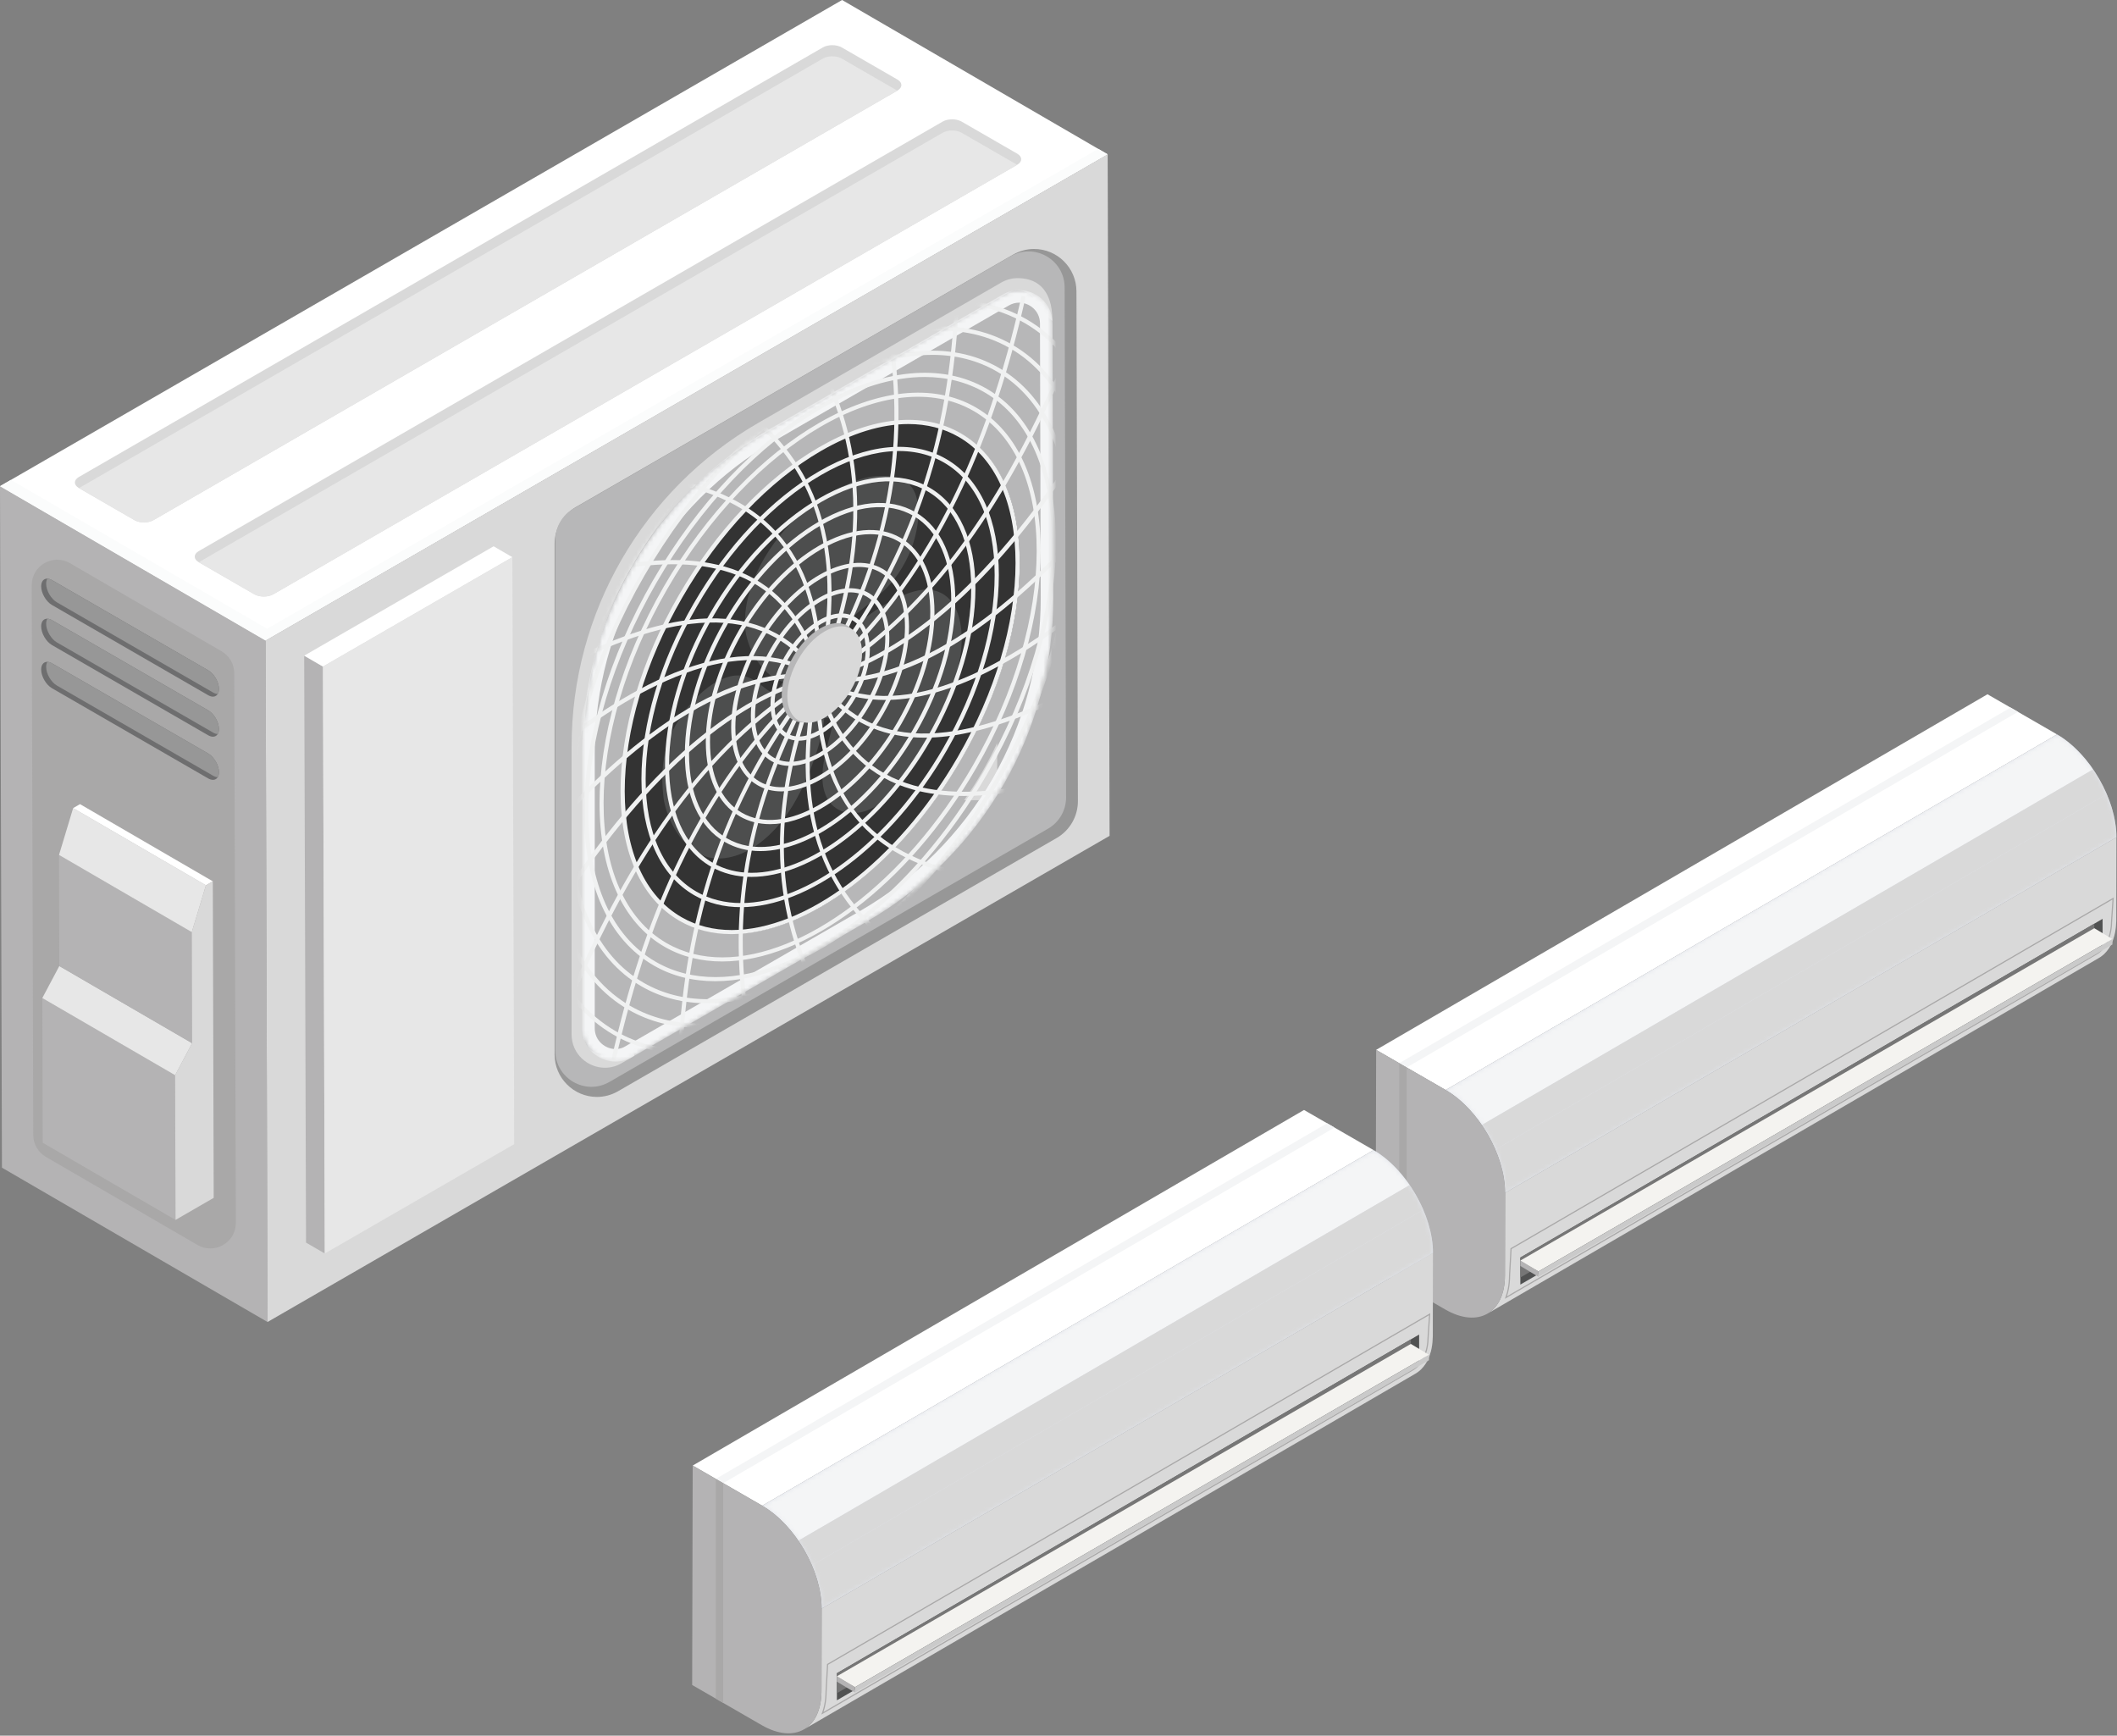<?xml version="1.0" encoding="UTF-8"?> <svg xmlns="http://www.w3.org/2000/svg" width="494" height="405" viewBox="0 0 494 405" fill="none"><rect x="0" y="0" width="494" height="405" fill="#808080" stroke="none"/><path d="M351.211 278.345L351.176 297.586C351.176 298.134 351.151 298.662 351.102 299.168L351.1 299.178C351.077 299.41 351.049 299.638 351.017 299.864L350.996 300.007L350.904 300.544L350.872 300.703L350.755 301.221L350.722 301.346C350.612 301.772 350.48 302.177 350.331 302.562L350.314 302.601L350.1 303.106L350.04 303.228L349.84 303.624L349.766 303.758L349.547 304.122L349.473 304.242L349.195 304.64L349.16 304.691L348.828 305.094L348.699 305.235L348.483 305.461L348.301 305.633L348.144 305.774L347.748 306.092L347.646 306.17L347.121 306.514L489.768 223.537L490.264 223.217L490.494 223.044L490.743 222.842L490.856 222.754L491.036 222.581L491.089 222.531C491.476 222.153 491.828 221.724 492.142 221.243L492.432 220.759L492.476 220.678L492.706 220.224L492.743 220.148C492.996 219.602 493.208 219.008 493.374 218.367L493.402 218.259L493.524 217.727L493.554 217.575L493.646 217.031L493.669 216.893C493.701 216.667 493.729 216.437 493.752 216.202V216.195C493.796 215.75 493.821 215.291 493.828 214.815V214.612L493.863 195.371L351.211 278.345Z" fill="#D9D9D9"></path><path d="M352.734 291.451L352.39 297.595C352.388 298.167 352.36 298.74 352.307 299.293C352.284 299.547 352.254 299.793 352.22 300.033L352.194 300.192L352.095 300.775L352.061 300.95L351.93 301.517L351.897 301.653C351.824 301.931 351.743 302.206 351.653 302.471L489.156 222.487L489.563 222.225L489.674 222.139L489.748 222.084L489.95 221.921L490.054 221.838L490.238 221.66C490.563 221.345 490.858 220.983 491.116 220.584L491.137 220.552L491.37 220.165L491.407 220.098L491.605 219.704L491.639 219.637C491.86 219.153 492.049 218.623 492.197 218.061L492.22 217.962L492.33 217.483L492.358 217.342L492.443 216.849L492.464 216.72C492.492 216.513 492.519 216.301 492.54 216.08C492.579 215.658 492.605 215.232 492.609 214.813L492.941 209.901L352.734 291.451ZM351.148 303.076L351.277 302.724C351.411 302.362 351.531 301.98 351.635 301.586L351.667 301.452L351.796 300.895L351.83 300.722L351.927 300.15L351.953 299.994C351.985 299.759 352.015 299.517 352.04 299.268C352.091 298.724 352.118 298.157 352.121 297.588L352.471 291.289L352.533 291.252L493.243 209.412L492.879 214.824C492.874 215.244 492.849 215.677 492.81 216.105C492.787 216.333 492.761 216.548 492.731 216.76L492.711 216.889L492.623 217.395L492.595 217.536L492.482 218.027L492.457 218.128C492.307 218.706 492.114 219.252 491.883 219.752L491.849 219.819L491.644 220.227L491.605 220.296L491.365 220.697L491.344 220.729C491.072 221.146 490.766 221.524 490.427 221.854L490.319 221.957L490.225 222.047L490.125 222.126L489.911 222.296L489.858 222.34L489.718 222.444L489.291 222.72L351.148 303.076Z" fill="#A9A8A8"></path><path d="M321.125 244.974L463.777 162L480.006 171.368L337.354 254.342L321.125 244.974Z" fill="white"></path><path d="M326.512 248.082L469.164 165.108L470.901 166.101L328.249 249.078L326.512 248.082Z" fill="#F4F5F6"></path><path d="M337.355 254.342L480.007 171.368C487.682 175.801 493.887 186.549 493.866 195.371L351.212 278.345C351.237 269.525 345.03 258.777 337.355 254.342Z" fill="#E1E4EB"></path><mask id="mask0_555_135" style="mask-type:luminance" maskUnits="userSpaceOnUse" x="337" y="171" width="157" height="108"><path d="M337.352 254.342L480.003 171.368C487.678 175.801 493.883 186.549 493.862 195.371L351.208 278.345C351.233 269.525 345.026 258.777 337.352 254.342Z" fill="white"></path></mask><g mask="url(#mask0_555_135)"><path d="M337.352 254.342L480.004 171.368C483.174 173.2 486.1 176.114 488.436 179.524L345.784 262.498C343.448 259.091 340.524 256.176 337.352 254.342Z" fill="#F4F5F6"></path><path d="M345.785 262.498L488.437 179.524C489.674 181.333 490.748 183.285 491.607 185.289L348.958 268.263C348.098 266.258 347.022 264.309 345.785 262.498Z" fill="#D9D9D9"></path><path d="M348.957 268.263L491.607 185.289C493.037 188.637 493.869 192.134 493.862 195.371L351.208 278.345C351.22 275.108 350.388 271.611 348.957 268.263Z" fill="#D9D9D9"></path></g><path d="M351.208 278.342L351.175 297.583C351.155 306.419 344.906 309.979 337.229 305.543L328.248 300.362L326.511 299.359L321 296.175L321.124 244.974L326.511 248.082L328.248 249.084L337.354 254.342C345.028 258.777 351.235 269.523 351.208 278.342Z" fill="#B4B3B4"></path><path d="M490.636 214.406V220.719L354.77 299.751V293.433L488.703 215.531L489.675 214.966L490.636 214.406Z" fill="#515252"></path><path d="M488.703 215.531V220.19L354.77 298.095V293.434L488.703 215.531Z" fill="#767676"></path><path d="M328.249 249.084V300.362L326.512 299.36V248.082L328.249 249.084Z" fill="#A9A8A8"></path><path d="M354.77 294.144L354.772 295.402L359.002 297.938L359 296.68L354.77 294.144Z" fill="#B4B3B4"></path><path d="M492.933 219.127L359 296.679L354.77 294.142L488.703 216.59L492.933 219.127Z" fill="#F4F3F0"></path><path d="M359 296.68L359.002 297.938L492.936 220.384L492.934 219.128L359 296.68Z" fill="#CACACA"></path><path d="M477.761 201.594C477.761 201.949 477.512 202.378 477.208 202.555C476.901 202.733 476.652 202.59 476.652 202.235C476.652 201.882 476.901 201.452 477.208 201.276C477.512 201.099 477.761 201.242 477.761 201.594Z" fill="#D9D9D9"></path><path d="M480.259 206.997L480.061 207.179L479.943 207.589L479.879 207.684L479.904 207.7L479.955 207.598L480.155 207.499L480.259 206.997Z" fill="#D9D9D9"></path><path d="M476.922 210.757L476.839 210.879L476.585 210.927L476.332 211.602L476.604 211.434C476.811 211.317 476.903 211.019 476.848 210.895L476.947 210.789L476.922 210.757Z" fill="#D9D9D9"></path><path d="M478.005 206.672L477.963 206.596L477.927 206.644L477.989 206.693L477.922 206.992H478.341L478.32 206.725C478.314 206.515 478.122 206.541 478.005 206.672Z" fill="#D9D9D9"></path><path d="M480.007 208.22L479.948 208.151L479.876 208.093L479.528 207.98L479.107 208.098C478.814 208.252 478.544 208.508 478.3 208.764C478.056 209.022 477.832 209.289 477.623 209.547L477.319 209.907L477.017 210.206L476.464 210.644L476.026 210.913C475.784 211.047 475.648 211.1 475.648 211.1L475.637 211.114L475.644 211.123C475.644 211.123 475.782 211.075 476.026 210.948L476.466 210.692L477.035 210.268L477.349 209.969L477.664 209.609C477.876 209.361 478.1 209.098 478.339 208.854C478.579 208.612 478.839 208.374 479.1 208.245L479.468 208.153L479.765 208.266L479.825 208.319L479.881 208.386L479.952 208.545L479.98 208.962C479.943 209.271 479.809 209.612 479.62 209.881C479.434 210.153 479.196 210.342 478.975 210.434L478.814 210.492L478.671 210.51L478.459 210.416L478.436 209.863L478.719 209.393L478.978 209.287L479.04 209.294L479.06 209.298L479.072 209.289V209.275L479.054 209.266L478.994 209.245L478.708 209.331L478.508 209.543L478.346 209.865L478.268 210.234L478.339 210.566L478.595 210.711L478.768 210.697L478.952 210.642L479.348 210.407L479.549 210.22L479.731 209.987C479.961 209.655 480.118 209.248 480.148 208.888L480.102 208.404L480.007 208.22Z" fill="#D9D9D9"></path><path d="M478.078 207.587L477.967 207.518L477.403 207.679L477.142 207.923L476.949 208.223L476.841 208.529L476.829 208.78L476.857 208.872L476.907 208.935L476.935 208.955L476.967 208.964L477.032 208.969L477.235 208.893L477.306 208.845L477.315 208.831L477.306 208.824V208.826L477.237 208.856L477.062 208.888L477.013 208.872L476.993 208.859L476.974 208.838L476.944 208.782L476.933 208.706L476.937 208.612L476.96 208.504L477 208.388L477.053 208.273L477.214 208.047L477.421 207.865L477.852 207.75L478.043 208.13V208.206L478.041 208.243L478.032 208.333L478.027 208.37L478.011 208.453L477.896 208.796C477.792 209.024 477.64 209.246 477.474 209.435L476.956 209.934L476.442 210.285L475.983 210.49L475.629 210.517L475.419 210.391L475.334 210.241L475.315 210.174L475.306 210.172L475.297 210.188L475.313 210.259L475.394 210.425L475.603 210.573L475.967 210.57L476.44 210.384L476.974 210.04L477.527 209.531C477.707 209.333 477.882 209.096 478.011 208.826L478.158 208.421L478.179 208.319L478.188 208.266L478.195 208.223L478.2 208.179L478.205 208.13L478.209 208.036L478.158 207.704L478.078 207.587Z" fill="#D9D9D9"></path><path d="M479.459 206.757L479.173 206.679L478.823 206.877L478.542 207.232L478.369 207.616L478.344 207.941L478.401 208.153L478.482 208.28L478.551 208.34L478.576 208.347L478.59 208.338L478.595 208.335V208.328L478.597 208.321H478.586L478.583 208.324L478.567 208.312L478.51 208.245L478.406 207.898L478.447 207.607L478.512 207.446L478.611 207.28L478.858 206.994L479.122 206.863L479.321 206.948L479.39 207.186L479.392 207.202V207.218L479.39 207.259L479.383 207.328L479.346 207.467L479.199 207.699L479.021 207.826L478.883 207.847L478.802 207.819L478.777 207.803L478.768 207.805L478.763 207.821L478.777 207.856L478.841 207.927L478.993 207.957L479.24 207.833L479.491 207.49L479.56 207.273L479.574 207.165L479.576 207.119V207.068L479.459 206.757Z" fill="#D9D9D9"></path><path d="M471.73 208.227L472.138 207.48V207.992L471.73 208.227Z" fill="#DEDEDD"></path><path d="M62.425 308.476L0.454 272.463L0 113.446L61.975 149.459L62.425 308.476Z" fill="#B4B3B4"></path><path d="M7.757 264.825L7.395 136.583C7.382 131.983 12.365 129.104 16.34 131.417L51.703 151.967C53.532 153.029 54.661 154.983 54.665 157.1L55.032 285.342C55.045 289.937 50.061 292.817 46.082 290.504L10.72 269.958C8.89 268.896 7.765 266.942 7.757 264.825Z" fill="#A9A8A8"></path><path d="M61.975 149.458L0 113.446L196.5 0L258.471 36.013L61.975 149.458Z" fill="white"></path><path d="M258.471 36.012L61.975 149.462L0 113.446L2.542 111.979L62.329 146.717L256.275 34.737L258.471 36.012Z" fill="#FBFCFC"></path><path d="M258.473 36.013L258.923 195.034L62.427 308.475L61.977 149.459L258.473 36.013Z" fill="#D9D9D9"></path><path d="M139.306 255.959C133.852 255.959 129.414 251.525 129.414 246.071V126.884C129.414 123.367 131.306 120.088 134.352 118.329L236.372 59.429C237.885 58.554 239.589 58.092 241.297 58.092C246.735 58.092 251.172 62.517 251.189 67.954L251.527 186.946C251.535 190.475 249.643 193.763 246.589 195.529L144.231 254.625C142.718 255.5 141.014 255.959 139.306 255.959Z" fill="#979797"></path><path d="M142.207 252.462L244.561 193.367C247.174 191.858 248.778 189.071 248.769 186.058L248.432 67.066C248.411 60.6 241.411 56.571 235.811 59.804L133.794 118.704C131.19 120.208 129.586 122.983 129.586 125.987V245.175C129.586 251.654 136.598 255.7 142.207 252.462Z" fill="#B7B7B8"></path><path d="M237.466 67.767C239.716 67.767 242.129 69.471 242.362 72.25L245.583 74.884C245.583 66.896 241.396 64.9 237.466 64.9C236.175 64.9 234.846 65.23 233.596 65.955L176.937 98.68C149.983 114.242 133.379 143 133.379 174.125V241.371C133.379 245.905 137.104 249.151 141.162 249.151C142.454 249.151 143.783 248.821 145.033 248.101L148.037 246.355L147.225 243.33L143.6 245.617C142.833 246.063 142.012 246.288 141.162 246.288C138.796 246.288 136.246 244.409 136.246 241.371V174.125C136.246 159.359 140.15 144.788 147.533 132C154.916 119.209 165.583 108.546 178.371 101.163L235.029 68.434C235.796 67.992 236.616 67.767 237.466 67.767Z" fill="#D9D9D9"></path><path d="M232.693 173.358C231.639 175.65 230.484 177.9 229.222 180.092C227.914 182.371 226.493 184.575 224.984 186.713H228.464C229.984 184.458 231.393 182.133 232.693 179.746V173.358Z" fill="#D9D9D9"></path><mask id="mask1_555_135" style="mask-type:luminance" maskUnits="userSpaceOnUse" x="135" y="67" width="111" height="181"><path d="M147.506 246.663L202.227 215.067C229.26 199.463 245.877 170.588 245.785 139.375L245.606 75.446C245.589 69.475 239.122 65.754 233.952 68.742L179.41 100.23C152.456 115.792 135.852 144.555 135.852 175.675V239.934C135.852 245.913 142.327 249.655 147.506 246.663Z" fill="white"></path></mask><g mask="url(#mask1_555_135)"><path d="M237.935 131.342C237.935 101.822 217.21 89.855 191.643 104.617C166.077 119.376 145.352 155.272 145.352 184.792C145.352 214.313 166.077 226.28 191.643 211.522C217.21 196.759 237.935 160.863 237.935 131.342Z" fill="#333333"></path><path d="M191.054 164.73L196 151.959L186.05 157.705L191.054 164.73ZM221.954 140.288C224.15 143.08 224.862 147.768 224.133 152.822C222.7 162.763 217.208 173.209 214.733 176.855C210.187 183.543 206.721 186.759 204.05 188.301C201.6 189.713 199.821 189.718 198.496 189.701C196.604 189.672 194.667 188.618 193.55 187.138C192.762 186.088 192.167 184.43 191.987 182.805C191.358 177.068 194.725 169.859 194.221 168.197C194.012 167.501 193.212 167.443 192.333 167.626C191.896 172.418 189.179 180.888 185.079 187.813C182.592 192.013 179.137 195.688 175.658 197.822L175.192 198.101C171.192 200.409 167.204 200.884 164.196 199.68C158.046 197.218 155.304 189.672 154.867 186.338C153.337 174.609 157.721 168.701 160.329 165.255C162.112 162.905 164.708 160.563 166.862 159.276C168.508 158.326 170.233 157.738 171.579 157.63C176.483 157.238 178.771 161.918 180.487 161.409L180.804 161.272C181.433 160.905 182.096 160.043 182.683 159.093C179.483 158.226 175.637 154.268 174.25 148.688C173.404 145.309 173.858 140.755 175.496 136.284C177.446 130.943 180.921 125.693 184.775 121.893C187.817 118.888 190.967 116.622 193.833 114.968C198.108 112.501 201.758 111.384 203.504 111.201C213.754 110.097 214.117 115.955 214.279 119.434C214.387 121.813 213.725 125.209 212.687 127.976C211.954 129.934 210.746 132.218 209.537 133.955C205.262 140.084 199.608 142.613 198.392 144.784C197.879 145.693 197.892 146.743 198.092 147.672C200.258 145.334 203.462 142.784 206.862 140.822C209.167 139.493 211.558 138.43 213.775 137.888C217.108 137.072 220.108 137.947 221.954 140.288Z" fill="#4D4E4E"></path><path d="M237.827 67.688C236.531 67.688 235.206 68.021 233.952 68.742L179.41 100.229C152.456 115.792 135.852 144.554 135.852 175.675V239.933C135.852 244.471 139.577 247.717 143.635 247.717C144.927 247.717 146.256 247.383 147.506 246.663L202.227 215.067C229.26 199.463 245.877 170.588 245.789 139.375L245.606 75.446C245.593 70.921 241.877 67.688 237.827 67.688ZM237.827 70.621C240.152 70.621 242.668 72.471 242.677 75.454L242.856 139.383C242.897 154.183 239.018 168.783 231.639 181.613C224.256 194.438 213.581 205.129 200.764 212.529L146.039 244.125C145.281 244.563 144.472 244.783 143.635 244.783C141.302 244.783 138.785 242.929 138.785 239.933V175.675C138.785 160.921 142.685 146.363 150.064 133.583C157.439 120.804 168.097 110.146 180.877 102.771L235.418 71.279C236.177 70.842 236.985 70.621 237.827 70.621Z" fill="#F4F5F6"></path><path d="M193.71 150.892C192.972 150.892 192.135 151.15 191.26 151.654C189.718 152.546 188.264 154.084 187.164 155.988C186.064 157.892 185.46 159.921 185.46 161.7C185.46 163.379 186.001 164.621 186.985 165.188C187.968 165.754 189.314 165.604 190.768 164.763C192.31 163.875 193.764 162.338 194.864 160.434C197.047 156.65 197.13 152.438 195.043 151.234C194.651 151.004 194.201 150.892 193.71 150.892ZM188.314 166.504C187.655 166.504 187.043 166.346 186.497 166.034C185.197 165.284 184.48 163.746 184.48 161.7C184.485 159.75 185.135 157.55 186.318 155.5C187.501 153.45 189.08 151.784 190.768 150.809C192.543 149.788 194.235 149.638 195.53 150.384C198.164 151.904 198.243 156.534 195.71 160.921C194.526 162.971 192.943 164.638 191.26 165.609C190.23 166.204 189.226 166.504 188.314 166.504Z" fill="#F0F1F1"></path><path d="M187.104 155.521C184.645 159.775 184.566 164.346 186.925 165.704C188.02 166.338 189.516 166.175 191.133 165.242C192.837 164.259 194.441 162.559 195.654 160.459C198.112 156.2 198.195 151.634 195.837 150.271C193.475 148.909 189.558 151.263 187.104 155.521ZM188.408 167.063C187.691 167.063 187.025 166.892 186.433 166.55C183.562 164.892 183.483 159.834 186.254 155.029C189.029 150.229 193.45 147.767 196.325 149.425C199.195 151.084 199.275 156.146 196.504 160.946C195.204 163.192 193.47 165.017 191.625 166.088C190.5 166.734 189.404 167.063 188.408 167.063Z" fill="#F0F1F1"></path><path d="M183.941 153.696C179.741 160.967 179.662 168.813 183.762 171.18C185.704 172.3 188.325 172.021 191.133 170.4C194.033 168.725 196.758 165.846 198.816 162.284C200.87 158.721 202.004 154.917 202.004 151.571C202.004 148.325 200.937 145.917 198.995 144.796C197.054 143.675 194.437 143.955 191.625 145.575C188.729 147.25 186 150.134 183.941 153.696ZM186.412 172.834C185.27 172.834 184.212 172.567 183.275 172.025C178.708 169.388 178.629 160.946 183.095 153.209C185.237 149.5 188.091 146.488 191.133 144.73C194.262 142.925 197.225 142.646 199.483 143.95C201.741 145.255 202.983 147.959 202.983 151.571C202.983 155.084 201.804 159.063 199.662 162.771C197.521 166.48 194.666 169.488 191.625 171.246C189.795 172.3 188.02 172.834 186.412 172.834Z" fill="#F0F1F1"></path><path d="M180.711 151.834C177.794 156.888 176.186 162.288 176.186 167.042C176.186 171.696 177.732 175.15 180.536 176.771C186.415 180.167 196.061 174.505 202.04 164.15C208.019 153.792 208.103 142.6 202.223 139.205C196.34 135.809 186.694 141.475 180.711 151.834ZM184.323 178.713C182.782 178.713 181.332 178.359 180.044 177.617C176.928 175.817 175.211 172.059 175.211 167.042C175.211 162.121 176.865 156.546 179.865 151.346C186.115 140.521 196.365 134.696 202.711 138.359C209.057 142.025 209.136 153.813 202.886 164.638C197.907 173.263 190.386 178.713 184.323 178.713Z" fill="#F0F1F1"></path><path d="M200.434 132.292C193.026 132.292 183.705 139.155 177.467 149.959C173.68 156.517 171.596 163.526 171.596 169.692C171.596 175.767 173.617 180.276 177.288 182.396C180.959 184.517 185.876 184.013 191.134 180.976C196.48 177.892 201.505 172.58 205.292 166.026C213.063 152.563 213.142 138.009 205.471 133.58C203.959 132.705 202.255 132.292 200.434 132.292ZM182.321 184.663C180.309 184.663 178.446 184.192 176.801 183.242C172.813 180.942 170.617 176.13 170.617 169.692C170.617 163.355 172.751 156.176 176.621 149.471C184.659 135.542 197.821 128.038 205.959 132.734C214.101 137.434 214.176 152.588 206.138 166.513C202.267 173.217 197.113 178.651 191.626 181.821C188.351 183.709 185.184 184.663 182.321 184.663Z" fill="#F0F1F1"></path><path d="M203.078 124.646C199.574 124.646 195.674 125.829 191.624 128.171C184.699 132.167 178.187 139.05 173.278 147.546C168.378 156.038 165.678 165.117 165.678 173.108C165.678 181.008 168.316 186.879 173.103 189.642C177.891 192.408 184.295 191.754 191.133 187.808C198.058 183.808 204.57 176.933 209.47 168.442C214.378 159.946 217.078 150.863 217.078 142.867C217.078 134.971 214.445 129.096 209.653 126.333C207.703 125.204 205.483 124.646 203.078 124.646ZM179.678 192.308C177.103 192.308 174.72 191.704 172.616 190.488C167.512 187.542 164.699 181.371 164.699 173.108C164.699 164.946 167.445 155.696 172.433 147.058C177.424 138.413 184.066 131.408 191.133 127.325C198.287 123.192 205.041 122.538 210.145 125.488C215.245 128.433 218.058 134.604 218.058 142.867C218.058 151.033 215.308 160.288 210.32 168.929C205.333 177.567 198.691 184.571 191.624 188.654C187.416 191.079 183.353 192.308 179.678 192.308Z" fill="#F0F1F1"></path><path d="M169.825 145.551C164 155.642 160.792 166.43 160.792 175.93C160.792 185.338 163.938 192.334 169.646 195.63C181.529 202.492 200.946 191.192 212.929 170.438C224.913 149.68 224.996 127.209 213.113 120.346C207.4 117.051 199.767 117.821 191.625 122.526C183.396 127.28 175.654 135.455 169.825 145.551ZM177.429 198.592C174.446 198.596 171.646 197.913 169.158 196.476C163.133 192.996 159.812 185.701 159.812 175.93C159.812 166.263 163.067 155.301 168.979 145.063C174.892 134.821 182.758 126.517 191.133 121.68C199.596 116.796 207.575 116.021 213.6 119.501C225.95 126.63 226.029 149.701 213.775 170.926C203.992 187.871 189.254 198.592 177.429 198.592Z" fill="#F0F1F1"></path><path d="M166.525 143.646C152.725 167.55 152.646 193.434 166.346 201.346C169.067 202.917 172.129 203.663 175.4 203.663C188.596 203.663 205.167 191.5 216.229 172.342C222.938 160.721 226.634 148.296 226.634 137.35C226.634 126.509 223.004 118.438 216.413 114.63C209.817 110.825 201.017 111.713 191.625 117.138C182.146 122.613 173.234 132.025 166.525 143.646ZM175.338 204.617C171.917 204.617 168.713 203.838 165.859 202.192C151.692 194.009 151.609 167.53 165.679 143.159C172.471 131.392 181.513 121.85 191.134 116.292C200.842 110.688 209.992 109.796 216.9 113.784C223.809 117.775 227.613 126.142 227.613 137.35C227.609 148.463 223.867 161.063 217.075 172.834C205.834 192.296 188.913 204.617 175.338 204.617Z" fill="#F0F1F1"></path><path d="M162.659 141.417C154.917 154.821 150.659 169.154 150.659 181.783C150.659 194.313 154.855 203.638 162.484 208.042C165.63 209.858 169.171 210.721 172.951 210.721C188.196 210.721 207.326 196.688 220.092 174.575C227.834 161.167 232.101 146.825 232.101 134.196C232.105 121.663 227.905 112.338 220.28 107.933C212.651 103.529 202.476 104.558 191.626 110.825C180.688 117.142 170.401 128.004 162.659 141.417ZM172.888 211.679C168.959 211.679 165.271 210.779 161.992 208.888C154.055 204.304 149.68 194.675 149.68 181.783C149.68 168.988 153.988 154.479 161.813 140.929C169.638 127.371 180.055 116.379 191.134 109.979C202.301 103.529 212.826 102.504 220.767 107.088C228.709 111.671 233.08 121.3 233.08 134.196C233.076 146.996 228.767 161.508 220.938 175.067C207.996 197.483 188.513 211.679 172.888 211.679Z" fill="#F0F1F1"></path><path d="M211.967 98.946C205.738 98.946 198.813 101.046 191.626 105.196C179.384 112.263 167.876 124.421 159.209 139.425C150.551 154.425 145.784 170.467 145.78 184.596C145.78 198.634 150.488 209.08 159.034 214.013C162.559 216.046 166.53 217.017 170.767 217.017C187.838 217.017 209.251 201.313 223.538 176.567C232.205 161.563 236.976 145.513 236.976 131.379C236.98 117.346 232.271 106.896 223.726 101.963C220.234 99.946 216.267 98.946 211.967 98.946ZM170.705 217.971C166.317 217.971 162.205 216.971 158.546 214.859C149.684 209.742 144.805 198.996 144.805 184.596C144.805 170.296 149.621 154.084 158.363 138.938C167.113 123.788 178.751 111.504 191.134 104.35C203.605 97.15 215.355 96 224.213 101.117C233.076 106.234 237.955 116.979 237.955 131.379C237.951 145.684 233.134 161.904 224.388 177.054C209.921 202.109 188.155 217.971 170.705 217.971Z" fill="#F0F1F1"></path><path d="M155.717 137.413C135.958 171.634 135.879 208.713 155.542 220.063C159.45 222.321 163.854 223.396 168.554 223.396C187.475 223.396 211.204 206 227.033 178.588C246.796 144.35 246.883 107.263 227.221 95.913C207.558 84.558 175.479 103.175 155.717 137.413ZM168.492 224.35C163.642 224.35 159.096 223.246 155.05 220.909C134.925 209.288 134.842 171.613 154.871 136.921C174.904 102.221 207.579 83.446 227.708 95.067C247.837 106.688 247.912 144.375 227.879 179.075C211.875 206.796 187.792 224.35 168.492 224.35Z" fill="#F0F1F1"></path><path d="M215.763 87.963C208.372 87.963 200.155 90.451 191.622 95.376C177.113 103.755 163.467 118.167 153.197 135.955C142.93 153.734 137.276 172.755 137.276 189.509C137.276 206.168 142.867 218.568 153.022 224.43C157.209 226.847 161.926 227.997 166.959 227.997C187.213 227.997 212.613 209.384 229.555 180.043C250.709 143.401 250.793 103.701 229.738 91.547C225.593 89.151 220.876 87.963 215.763 87.963ZM166.897 228.955C161.709 228.955 156.855 227.772 152.534 225.276C142.063 219.234 136.301 206.53 136.301 189.509C136.301 172.584 142.001 153.393 152.351 135.467C162.705 117.534 176.48 102.997 191.134 94.53C205.876 86.017 219.759 84.659 230.23 90.701C251.747 103.126 251.826 143.422 230.401 180.53C213.284 210.176 187.53 228.951 166.897 228.955Z" fill="#F0F1F1"></path><path d="M217.546 82.804C209.609 82.804 200.784 85.475 191.621 90.767C176.046 99.763 161.396 115.234 150.371 134.325C139.351 153.413 133.284 173.829 133.284 191.813C133.284 209.704 139.288 223.025 150.196 229.321C154.696 231.917 159.763 233.155 165.167 233.155C186.921 233.155 214.192 213.171 232.376 181.671C243.401 162.579 249.471 142.154 249.476 124.167C249.476 106.275 243.471 92.95 232.563 86.654C228.105 84.079 223.038 82.804 217.546 82.804ZM165.105 234.109C159.546 234.109 154.342 232.842 149.709 230.167C138.488 223.688 132.305 210.067 132.305 191.813C132.305 173.659 138.421 153.071 149.526 133.838C160.634 114.596 175.413 99 191.134 89.921C206.942 80.792 221.83 79.329 233.051 85.809C244.276 92.288 250.451 105.909 250.451 124.167C250.451 142.325 244.33 162.921 233.221 182.163C214.859 213.967 187.238 234.109 165.105 234.109Z" fill="#F0F1F1"></path><path d="M147.249 132.53C135.399 153.055 128.874 175.013 128.874 194.359C128.87 213.609 135.336 227.943 147.078 234.722C151.92 237.518 157.374 238.847 163.19 238.847C186.595 238.847 215.932 217.355 235.49 183.476C247.349 162.938 253.882 140.972 253.882 121.622C253.882 102.368 247.42 88.034 235.682 81.255C211.353 67.209 171.682 90.209 147.249 132.53ZM163.128 239.805C157.157 239.805 151.565 238.443 146.586 235.568C134.532 228.609 127.895 213.976 127.895 194.359C127.895 174.847 134.47 152.713 146.403 132.038C171.107 89.255 211.374 66.093 236.17 80.409C248.224 87.368 254.861 102.005 254.857 121.622C254.857 141.138 248.278 163.28 236.336 183.964C216.599 218.151 186.911 239.805 163.128 239.805Z" fill="#F0F1F1"></path><path d="M143.849 130.567C117.549 176.117 117.47 225.484 143.674 240.613C148.895 243.625 154.77 245.059 161.036 245.059C186.241 245.059 217.832 221.917 238.895 185.438C265.203 139.871 265.286 90.492 239.082 75.363C226.432 68.059 209.578 69.75 191.62 80.121C173.582 90.538 156.616 108.454 143.849 130.567ZM160.974 246.013C154.553 246.013 148.536 244.55 143.186 241.459C116.515 226.063 116.432 176.096 143.003 130.075C155.853 107.817 172.945 89.775 191.132 79.271C209.407 68.721 226.607 67.034 239.57 74.517C266.241 89.917 266.316 139.892 239.741 185.925C218.499 222.713 186.557 246.013 160.974 246.013Z" fill="#F0F1F1"></path><path d="M175.712 247.713C172.621 234.471 171.683 222.009 172.854 209.613C174.237 194.95 178.712 180.121 186.162 165.529L187.029 165.975C173.266 192.942 169.971 218.846 176.662 247.488L175.712 247.713Z" fill="#F0F1F1"></path><path d="M194.401 238.788C188.03 228.847 184.205 218.751 182.705 207.918C180.93 195.118 182.509 181.022 187.401 166.018L188.33 166.322C179.309 193.984 181.501 216.847 195.226 238.263L194.401 238.788Z" fill="#F0F1F1"></path><path d="M212.913 224.388C203.684 218.438 197.213 211.4 193.129 202.871C188.3 192.796 186.867 180.384 188.867 165.979L189.834 166.113C186.163 192.559 193.667 210.813 213.442 223.567L212.913 224.388Z" fill="#F0F1F1"></path><path d="M229.965 205.43C218.519 203.901 209.848 200.426 203.453 194.809C195.873 188.151 191.503 178.268 190.461 165.426L191.432 165.347C193.336 188.759 205.619 201.188 230.094 204.463L229.965 205.43Z" fill="#F0F1F1"></path><path d="M224.981 185.729C220.569 185.729 216.585 185.225 212.981 184.221C203.16 181.475 196.135 174.813 192.098 164.413L193.006 164.059C196.985 174.3 203.602 180.584 213.243 183.279C221.335 185.538 231.431 185.204 244.119 182.254L244.339 183.209C237.098 184.892 230.681 185.729 224.981 185.729Z" fill="#F0F1F1"></path><path d="M215.762 172.13C206.791 172.13 199.387 169.076 193.691 163.013L194.404 162.346C201.041 169.409 209.704 172.188 220.883 170.834C230.283 169.701 241.3 165.638 254.562 158.413L255.029 159.271C241.658 166.555 230.525 170.655 221.004 171.805C219.2 172.021 217.454 172.13 215.762 172.13Z" fill="#F0F1F1"></path><path d="M206.552 163.33C202.51 163.33 198.706 162.642 195.164 161.271L195.518 160.359C204.393 163.8 214.539 162.879 226.539 157.55C236.602 153.079 247.777 145.555 260.702 134.542L261.335 135.288C248.339 146.359 237.085 153.934 226.935 158.442C219.61 161.696 212.793 163.33 206.552 163.33Z" fill="#F0F1F1"></path><path d="M196.354 159.263L196.316 158.288C206.712 157.85 217.975 153.146 229.8 144.296C239.833 136.788 250.396 126.309 262.091 112.259L262.846 112.884C251.1 126.992 240.479 137.525 230.387 145.08C218.233 154.175 207.1 158.813 196.354 159.263Z" fill="#F0F1F1"></path><path d="M197.143 157.15L196.797 156.238C217.634 148.4 237.864 127.742 258.634 93.088L259.472 93.592C249.772 109.775 240.505 122.546 231.147 132.634C220.055 144.588 208.614 152.838 197.143 157.15Z" fill="#F0F1F1"></path><path d="M197.472 155.121L196.922 154.313C218.309 139.759 235.347 115.617 250.547 78.342L251.451 78.713C244.451 95.875 237.168 110.017 229.18 121.95C219.718 136.079 209.051 147.242 197.472 155.121Z" fill="#F0F1F1"></path><path d="M197.352 153.326L196.66 152.634C216.831 132.459 230.089 105.896 238.381 69.038L239.335 69.255C235.514 86.23 230.706 100.784 224.627 113.751C217.431 129.105 208.256 142.417 197.352 153.326Z" fill="#F0F1F1"></path><path d="M196.799 151.88L196.008 151.309C213.579 126.901 222.145 99.734 222.966 65.821L223.941 65.846C223.562 81.484 221.554 95.467 217.804 108.592C213.362 124.121 206.295 138.688 196.799 151.88Z" fill="#F0F1F1"></path><path d="M195.871 150.884L195 150.442C208.767 123.472 212.058 97.572 205.367 68.93L206.317 68.709C209.413 81.947 210.346 94.409 209.179 106.805C207.796 121.463 203.317 136.297 195.871 150.884Z" fill="#F0F1F1"></path><path d="M194.629 150.397L193.7 150.097C202.721 122.43 200.534 99.572 186.809 78.155L187.629 77.63C194 87.567 197.825 97.667 199.329 108.497C201.1 121.301 199.521 135.397 194.629 150.397Z" fill="#F0F1F1"></path><path d="M193.165 150.438L192.194 150.304C195.865 123.858 188.365 105.6 168.586 92.85L169.119 92.029C178.344 97.979 184.815 105.017 188.903 113.546C193.728 123.621 195.161 136.033 193.165 150.438Z" fill="#F0F1F1"></path><path d="M190.596 151.067C188.696 127.655 176.413 115.23 151.934 111.955L152.063 110.988C163.509 112.517 172.179 115.992 178.579 121.609C186.159 128.263 190.529 138.151 191.571 150.988L190.596 151.067Z" fill="#F0F1F1"></path><path d="M189.025 152.355C185.05 142.117 178.429 135.83 168.787 133.138C160.696 130.876 150.6 131.213 137.916 134.163L137.691 133.209C150.541 130.222 160.796 129.892 169.05 132.197C178.871 134.938 185.9 141.601 189.933 152.001L189.025 152.355Z" fill="#F0F1F1"></path><path d="M127.471 158L127 157.142C140.375 149.863 151.504 145.763 161.029 144.613C172.383 143.238 181.571 146.196 188.338 153.4L187.625 154.071C180.992 147.009 172.333 144.229 161.146 145.579C151.746 146.717 140.729 150.779 127.471 158Z" fill="#F0F1F1"></path><path d="M121.329 181.876L120.695 181.13C133.691 170.059 144.945 162.484 155.095 157.972C167.175 152.609 177.862 151.655 186.866 155.147L186.512 156.055C177.637 152.618 167.491 153.534 155.491 158.868C145.429 163.339 134.254 170.864 121.329 181.876Z" fill="#F0F1F1"></path><path d="M119.938 204.159L119.188 203.534C130.933 189.425 141.55 178.892 151.646 171.338C163.796 162.242 174.929 157.604 185.671 157.154L185.713 158.129C175.321 158.563 164.054 163.271 152.229 172.121C142.196 179.629 131.633 190.109 119.938 204.159Z" fill="#F0F1F1"></path><path d="M123.4 223.326L122.559 222.826C132.263 206.638 141.525 193.872 150.884 183.784C161.979 171.83 173.417 163.58 184.888 159.268L185.234 160.18C164.396 168.018 144.171 188.672 123.4 223.326Z" fill="#F0F1F1"></path><path d="M131.482 238.072L130.578 237.705C137.578 220.543 144.861 206.397 152.853 194.468C162.316 180.334 172.982 169.176 184.557 161.297L185.103 162.105C163.72 176.659 146.682 200.801 131.482 238.072Z" fill="#F0F1F1"></path><path d="M143.649 247.375L142.699 247.163C146.516 230.188 151.328 215.629 157.403 202.663C164.599 187.313 173.774 174 184.678 163.092L185.37 163.783C165.199 183.958 151.941 210.521 143.649 247.375Z" fill="#F0F1F1"></path><path d="M159.065 250.592L158.086 250.572C158.465 234.934 160.473 220.951 164.223 207.826C168.665 192.296 175.732 177.73 185.228 164.538L186.019 165.109C168.453 189.517 159.886 216.684 159.065 250.592Z" fill="#F0F1F1"></path></g><path d="M200.364 151.809C200.364 146.088 196.347 143.771 191.389 146.63C186.435 149.492 182.418 156.45 182.418 162.171C182.418 167.892 186.435 170.213 191.389 167.35C196.347 164.488 200.364 157.534 200.364 151.809Z" fill="#B7B7B8"></path><path d="M201.16 152.358C201.16 146.796 197.256 144.546 192.443 147.325C187.627 150.104 183.723 156.862 183.723 162.425C183.727 167.983 187.627 170.237 192.443 167.458C197.256 164.675 201.16 157.916 201.16 152.358Z" fill="#D9D9D9"></path><path d="M75.788 292.492L71.413 289.95L70.984 152.996L75.359 155.538L75.788 292.492Z" fill="#B4B3B4"></path><path d="M75.359 155.537L70.984 152.995L115.184 127.475L119.559 130.016L75.359 155.537Z" fill="white"></path><path d="M119.559 130.017L119.989 266.975L75.788 292.492L75.359 155.537L119.559 130.017Z" fill="#E7E7E7"></path><path d="M209.421 21.13L209.384 21.151L35.813 121.367C34.592 122.071 32.6 122.071 31.375 121.367L18.434 113.892L18.392 113.867C17.171 113.163 17.171 112.013 18.392 111.309L192.001 11.071C193.217 10.363 195.213 10.363 196.43 11.071L209.421 18.567C210.642 19.276 210.642 20.421 209.421 21.13Z" fill="#D9D9D9"></path><path d="M209.384 21.15L35.813 121.367C34.592 122.071 32.6 122.071 31.375 121.367L18.434 113.892L192 13.675C193.217 12.966 195.213 12.966 196.43 13.675L209.384 21.15Z" fill="#E7E7E7"></path><path d="M237.382 38.433L237.349 38.454L63.778 138.667C62.553 139.371 60.561 139.371 59.34 138.667L46.395 131.192L46.357 131.171C45.136 130.467 45.136 129.313 46.357 128.608L219.961 28.375C221.178 27.667 223.178 27.667 224.395 28.375L237.382 35.867C238.603 36.575 238.603 37.725 237.382 38.433Z" fill="#D9D9D9"></path><path d="M237.349 38.455L63.778 138.667C62.553 139.371 60.561 139.371 59.34 138.667L46.395 131.192L219.961 30.98C221.178 30.271 223.178 30.271 224.395 30.98L237.349 38.455Z" fill="#E7E7E7"></path><path d="M40.958 284.655L9.971 266.65L9.875 232.884L40.862 250.888L40.958 284.655Z" fill="#B4B3B4"></path><path d="M40.862 250.888L9.875 232.884L13.842 225.417L44.829 243.421L40.862 250.888Z" fill="#E7E7E7"></path><path d="M44.828 243.421L13.84 225.417L13.77 199.492L44.753 217.501L44.828 243.421Z" fill="#B4B3B4"></path><path d="M44.753 217.5L13.77 199.492L17.07 188.562L48.057 206.571L44.753 217.5Z" fill="#E7E7E7"></path><path d="M48.058 206.571L17.07 188.563L18.67 187.638L49.658 205.646L48.058 206.571Z" fill="white"></path><path d="M49.659 205.646L49.867 279.508L40.959 284.654L40.863 250.887L44.83 243.421L44.755 217.5L48.059 206.571L49.659 205.646Z" fill="#D9D9D9"></path><path d="M51.093 160.762C51.093 161.246 50.993 161.642 50.805 161.937C50.559 162.337 50.172 162.558 49.693 162.558C49.355 162.558 48.972 162.45 48.572 162.217L12.126 141.171C10.743 140.375 9.609 138.412 9.609 136.817C9.609 135.679 10.18 135.017 11.009 135.017H11.059C11.384 135.029 11.747 135.142 12.126 135.358L48.572 156.404C49.959 157.2 51.093 159.162 51.093 160.762Z" fill="#6E6E6F"></path><path d="M51.093 170.113C51.093 170.596 50.993 170.992 50.805 171.288C50.559 171.688 50.172 171.905 49.693 171.905C49.355 171.905 48.972 171.796 48.572 171.567L12.126 150.521C10.743 149.721 9.609 147.763 9.609 146.159C9.609 145.026 10.18 144.367 11.009 144.367H11.059C11.384 144.38 11.747 144.492 12.126 144.709L48.572 165.751C49.959 166.551 51.093 168.513 51.093 170.113Z" fill="#6E6E6F"></path><path d="M51.093 180.179C51.093 180.663 50.993 181.059 50.805 181.359C50.559 181.759 50.172 181.971 49.693 181.971C49.355 181.971 48.972 181.863 48.572 181.634L12.126 160.592C10.743 159.788 9.609 157.829 9.609 156.229C9.609 155.096 10.18 154.434 11.009 154.434H11.059C11.384 154.446 11.747 154.559 12.126 154.779L48.572 175.817C49.959 176.617 51.093 178.584 51.093 180.179Z" fill="#6E6E6F"></path><path d="M51.09 160.762C51.09 161.246 50.99 161.642 50.803 161.937C50.482 161.929 50.12 161.821 49.736 161.6L13.29 140.558C11.903 139.754 10.77 137.796 10.77 136.196C10.77 135.712 10.874 135.317 11.057 135.017C11.382 135.029 11.745 135.142 12.124 135.358L48.57 156.404C49.957 157.2 51.09 159.162 51.09 160.762Z" fill="#979797"></path><path d="M51.09 170.113C51.09 170.596 50.99 170.992 50.803 171.288C50.474 171.276 50.115 171.167 49.736 170.946L13.29 149.909C11.903 149.105 10.77 147.142 10.77 145.546C10.77 145.063 10.874 144.667 11.057 144.367C11.382 144.38 11.745 144.492 12.124 144.709L48.57 165.751C49.957 166.551 51.09 168.513 51.09 170.113Z" fill="#979797"></path><path d="M51.09 180.179C51.09 180.663 50.99 181.059 50.803 181.359C50.474 181.342 50.115 181.234 49.736 181.013L13.29 159.975C11.903 159.175 10.77 157.209 10.77 155.613C10.77 155.129 10.874 154.734 11.057 154.434C11.382 154.446 11.745 154.559 12.124 154.779L48.57 175.817C49.957 176.617 51.09 178.584 51.09 180.179Z" fill="#979797"></path><path d="M191.726 375.345L191.692 394.586C191.692 395.134 191.666 395.662 191.618 396.168L191.616 396.178C191.593 396.41 191.565 396.638 191.533 396.864L191.512 397.007L191.42 397.544L191.388 397.703L191.27 398.221L191.238 398.346C191.127 398.772 190.996 399.177 190.846 399.562L190.83 399.601L190.616 400.106L190.556 400.228L190.355 400.624L190.282 400.758L190.063 401.122L189.989 401.242L189.71 401.64L189.676 401.691L189.344 402.094L189.215 402.235L188.998 402.461L188.816 402.633L188.66 402.774L188.263 403.092L188.162 403.17L187.637 403.514L330.284 320.537L330.779 320.217L331.01 320.044L331.259 319.842L331.372 319.754L331.551 319.581L331.604 319.531C331.991 319.153 332.344 318.724 332.657 318.243L332.947 317.759L332.991 317.678L333.222 317.224L333.259 317.148C333.512 316.602 333.724 316.008 333.89 315.367L333.917 315.259L334.04 314.727L334.069 314.575L334.162 314.031L334.185 313.893C334.217 313.667 334.245 313.437 334.268 313.202V313.195C334.311 312.75 334.337 312.291 334.344 311.815V311.612L334.378 292.371L191.726 375.345Z" fill="#D9D9D9"></path><path d="M193.249 388.451L192.906 394.595C192.904 395.167 192.876 395.74 192.823 396.293C192.8 396.547 192.77 396.793 192.735 397.033L192.71 397.192L192.611 397.775L192.576 397.95L192.445 398.517L192.413 398.653C192.339 398.931 192.258 399.206 192.169 399.471L329.671 319.487L330.079 319.225L330.19 319.139L330.263 319.084L330.466 318.921L330.57 318.838L330.754 318.66C331.079 318.345 331.374 317.983 331.632 317.584L331.653 317.552L331.885 317.165L331.922 317.098L332.12 316.704L332.155 316.637C332.376 316.153 332.565 315.623 332.712 315.061L332.735 314.962L332.846 314.483L332.874 314.342L332.959 313.849L332.98 313.72C333.007 313.513 333.035 313.301 333.056 313.08C333.095 312.658 333.12 312.232 333.125 311.813L333.457 306.901L193.249 388.451ZM191.664 400.076L191.793 399.724C191.927 399.362 192.047 398.98 192.15 398.586L192.182 398.452L192.311 397.895L192.346 397.722L192.443 397.15L192.468 396.994C192.5 396.759 192.53 396.517 192.556 396.268C192.606 395.724 192.634 395.157 192.636 394.588L192.987 388.289L193.049 388.252L333.758 306.412L333.394 311.824C333.39 312.244 333.364 312.677 333.325 313.105C333.302 313.333 333.277 313.548 333.247 313.76L333.226 313.889L333.139 314.395L333.111 314.536L332.998 315.027L332.973 315.128C332.823 315.706 332.629 316.252 332.399 316.752L332.365 316.819L332.159 317.227L332.12 317.296L331.881 317.697L331.86 317.729C331.588 318.146 331.282 318.524 330.943 318.854L330.835 318.957L330.74 319.047L330.641 319.126L330.427 319.296L330.374 319.34L330.233 319.444L329.807 319.72L191.664 400.076Z" fill="#A9A8A8"></path><path d="M161.641 341.974L304.293 259L320.522 268.368L177.87 351.342L161.641 341.974Z" fill="white"></path><path d="M167.027 345.082L309.679 262.108L311.416 263.101L168.765 346.078L167.027 345.082Z" fill="#F4F5F6"></path><path d="M177.871 351.342L320.523 268.368C328.198 272.801 334.402 283.549 334.382 292.371L191.727 375.345C191.753 366.525 185.546 355.777 177.871 351.342Z" fill="#E1E4EB"></path><mask id="mask2_555_135" style="mask-type:luminance" maskUnits="userSpaceOnUse" x="177" y="268" width="158" height="108"><path d="M177.867 351.342L320.519 268.368C328.194 272.801 334.398 283.549 334.378 292.371L191.723 375.345C191.749 366.525 185.542 355.777 177.867 351.342Z" fill="white"></path></mask><g mask="url(#mask2_555_135)"><path d="M177.867 351.342L320.519 268.368C323.689 270.2 326.615 273.114 328.952 276.524L186.3 359.498C183.964 356.091 181.04 353.176 177.867 351.342Z" fill="#F4F5F6"></path><path d="M186.301 359.498L328.953 276.524C330.19 278.333 331.264 280.285 332.123 282.289L189.473 365.263C188.614 363.258 187.538 361.309 186.301 359.498Z" fill="#D9D9D9"></path><path d="M189.473 365.263L332.122 282.289C333.553 285.637 334.385 289.134 334.378 292.371L191.724 375.345C191.735 372.108 190.903 368.611 189.473 365.263Z" fill="#D9D9D9"></path></g><path d="M191.723 375.342L191.691 394.583C191.67 403.419 185.422 406.979 177.745 402.543L168.764 397.362L167.027 396.359L161.516 393.175L161.64 341.974L167.027 345.082L168.764 346.084L177.869 351.342C185.544 355.777 191.751 366.523 191.723 375.342Z" fill="#B4B3B4"></path><path d="M331.152 311.406V317.719L195.285 396.751V390.433L329.219 312.531L330.191 311.966L331.152 311.406Z" fill="#515252"></path><path d="M329.219 312.531V317.19L195.285 395.095V390.434L329.219 312.531Z" fill="#767676"></path><path d="M168.765 346.084V397.362L167.027 396.36V345.082L168.765 346.084Z" fill="#A9A8A8"></path><path d="M195.285 391.144L195.287 392.402L199.518 394.938L199.515 393.68L195.285 391.144Z" fill="#B4B3B4"></path><path d="M333.449 316.127L199.515 393.679L195.285 391.142L329.219 313.59L333.449 316.127Z" fill="#F4F3F0"></path><path d="M199.516 393.68L199.518 394.938L333.452 317.384L333.449 316.128L199.516 393.68Z" fill="#CACACA"></path><path d="M318.276 298.594C318.276 298.949 318.027 299.378 317.723 299.555C317.417 299.733 317.168 299.59 317.168 299.235C317.168 298.882 317.417 298.452 317.723 298.276C318.027 298.099 318.276 298.242 318.276 298.594Z" fill="#D9D9D9"></path><path d="M320.775 303.997L320.577 304.179L320.459 304.589L320.395 304.684L320.42 304.7L320.471 304.598L320.671 304.499L320.775 303.997Z" fill="#D9D9D9"></path><path d="M317.437 307.757L317.355 307.879L317.101 307.927L316.848 308.602L317.12 308.434C317.327 308.317 317.419 308.019 317.364 307.895L317.463 307.789L317.437 307.757Z" fill="#D9D9D9"></path><path d="M318.52 303.672L318.479 303.596L318.442 303.644L318.504 303.693L318.438 303.992H318.857L318.836 303.725C318.829 303.515 318.638 303.541 318.52 303.672Z" fill="#D9D9D9"></path><path d="M320.523 305.22L320.463 305.151L320.392 305.093L320.044 304.98L319.622 305.098C319.33 305.252 319.06 305.508 318.816 305.764C318.572 306.022 318.348 306.289 318.138 306.547L317.834 306.907L317.532 307.206L316.979 307.644L316.542 307.913C316.3 308.047 316.164 308.1 316.164 308.1L316.152 308.114L316.159 308.123C316.159 308.123 316.297 308.075 316.542 307.948L316.982 307.692L317.551 307.268L317.864 306.969L318.18 306.609C318.392 306.361 318.615 306.098 318.855 305.854C319.095 305.612 319.355 305.374 319.615 305.245L319.984 305.153L320.281 305.266L320.341 305.319L320.396 305.386L320.468 305.545L320.495 305.962C320.458 306.271 320.325 306.612 320.136 306.881C319.949 307.153 319.712 307.342 319.491 307.434L319.33 307.492L319.187 307.51L318.975 307.416L318.952 306.863L319.235 306.393L319.493 306.287L319.555 306.294L319.576 306.298L319.588 306.289V306.275L319.569 306.266L319.509 306.245L319.224 306.331L319.023 306.543L318.862 306.865L318.784 307.234L318.855 307.566L319.111 307.711L319.283 307.697L319.468 307.642L319.864 307.407L320.065 307.22L320.247 306.987C320.477 306.655 320.634 306.248 320.664 305.888L320.617 305.404L320.523 305.22Z" fill="#D9D9D9"></path><path d="M318.593 304.587L318.483 304.518L317.918 304.679L317.658 304.923L317.464 305.223L317.356 305.529L317.345 305.78L317.372 305.872L317.423 305.935L317.451 305.955L317.483 305.964L317.547 305.969L317.75 305.893L317.822 305.845L317.831 305.831L317.822 305.824V305.826L317.752 305.856L317.577 305.888L317.529 305.872L317.508 305.859L317.49 305.838L317.46 305.782L317.448 305.706L317.453 305.612L317.476 305.504L317.515 305.388L317.568 305.273L317.729 305.047L317.937 304.865L318.368 304.75L318.559 305.13V305.206L318.557 305.243L318.547 305.333L318.543 305.37L318.527 305.453L318.411 305.796C318.308 306.024 318.156 306.246 317.99 306.435L317.471 306.934L316.958 307.285L316.499 307.49L316.144 307.517L315.935 307.391L315.849 307.241L315.831 307.174L315.822 307.172L315.812 307.188L315.829 307.259L315.909 307.425L316.119 307.573L316.483 307.57L316.955 307.384L317.49 307.04L318.043 306.531C318.222 306.333 318.398 306.096 318.527 305.826L318.674 305.421L318.695 305.319L318.704 305.266L318.711 305.223L318.716 305.179L318.72 305.13L318.725 305.036L318.674 304.704L318.593 304.587Z" fill="#D9D9D9"></path><path d="M319.974 303.757L319.689 303.679L319.339 303.877L319.058 304.232L318.885 304.616L318.859 304.941L318.917 305.153L318.998 305.28L319.067 305.34L319.092 305.347L319.106 305.338L319.11 305.335V305.328L319.113 305.321H319.101L319.099 305.324L319.083 305.312L319.025 305.245L318.922 304.898L318.963 304.607L319.028 304.446L319.127 304.28L319.373 303.994L319.638 303.863L319.836 303.948L319.905 304.186L319.908 304.202V304.218L319.905 304.259L319.898 304.328L319.862 304.467L319.714 304.699L319.537 304.826L319.398 304.847L319.318 304.819L319.292 304.803L319.283 304.805L319.279 304.821L319.292 304.856L319.357 304.927L319.509 304.957L319.756 304.833L320.007 304.49L320.076 304.273L320.09 304.165L320.092 304.119V304.068L319.974 303.757Z" fill="#D9D9D9"></path><path d="M312.246 305.227L312.654 304.48V304.992L312.246 305.227Z" fill="#DEDEDD"></path></svg> 